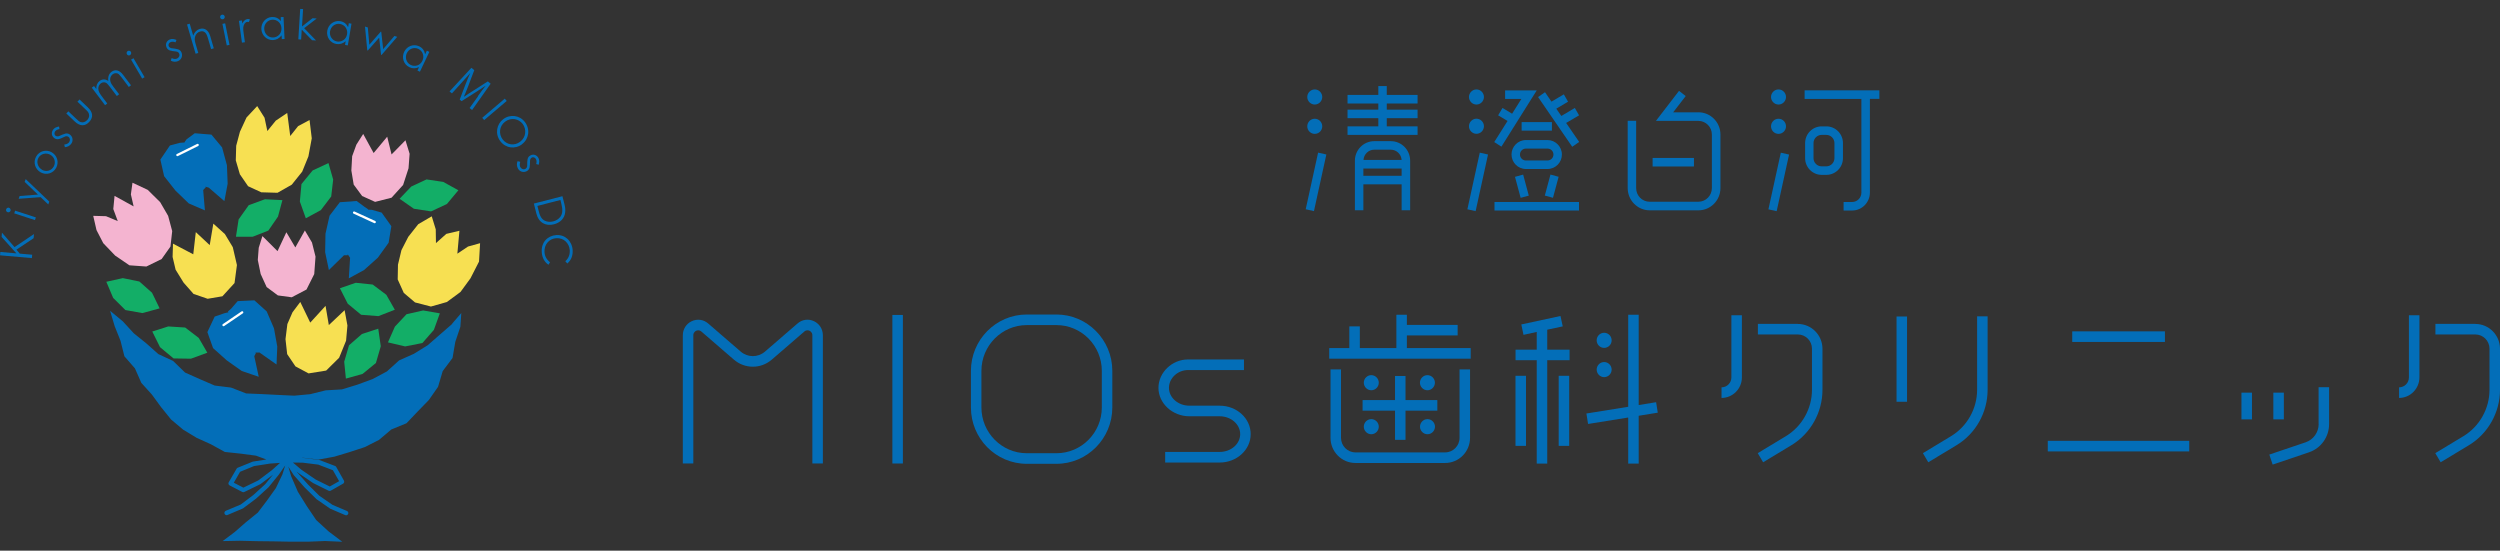 <svg width="227" height="50" viewBox="0 0 227 50" fill="none" xmlns="http://www.w3.org/2000/svg">
<rect x="0" y="0" width="227" height="50" fill="#333333" stroke="none"/>
<g clip-path="url(#clip0_15787_703)">
<path d="M41.061 29.408L39.95 30.376L38.839 31.344L37.588 32.122L36.24 32.723L35.128 33.728L33.829 34.42L32.45 34.928L31.048 35.357L29.572 35.443L28.163 35.792L26.718 35.927L25.267 35.86L23.822 35.786L22.352 35.725L20.98 35.192L19.498 35.008L18.144 34.426L16.802 33.826L15.715 32.772L14.379 32.153L13.28 31.173L12.145 30.26L11.155 29.181L9.995 28.22L10.414 29.623L10.942 30.94L11.295 32.349L12.254 33.452L12.831 34.763L13.79 35.823L14.628 36.969L15.533 38.09L16.632 39.015L17.859 39.757L19.158 40.345L20.415 41.037L21.854 41.19L23.245 41.374L24.186 41.723L22.959 41.913L21.581 42.471C21.539 42.489 21.502 42.52 21.484 42.556L20.767 43.794C20.737 43.843 20.731 43.898 20.749 43.953C20.767 44.009 20.804 44.051 20.852 44.076L22 44.67C22 44.67 22.061 44.695 22.091 44.695C22.122 44.695 22.152 44.689 22.176 44.676L23.646 43.96L24.787 43.102L24.077 43.972L22.996 44.952L21.86 45.81L20.5 46.38C20.397 46.423 20.348 46.545 20.391 46.649C20.421 46.729 20.5 46.778 20.579 46.778C20.603 46.778 20.634 46.778 20.658 46.76L22.061 46.165L23.257 45.271L24.374 44.254L25.322 43.09L25.898 42.256L25.643 43.077L25.048 44.321L24.247 45.442L23.409 46.545L22.334 47.415L21.302 48.316L20.215 49.131L21.763 49.1L23.312 49.137L24.86 49.155L26.409 49.186H27.957L29.512 49.124L31.078 49.192L29.839 48.255L28.71 47.219L27.854 45.951L27.046 44.652L26.439 43.249L26.178 42.367L26.67 43.139L27.66 44.26L28.74 45.326L29.985 46.19L31.345 46.772C31.345 46.772 31.4 46.79 31.424 46.79C31.503 46.79 31.576 46.741 31.613 46.668C31.655 46.563 31.613 46.441 31.503 46.398L30.18 45.834L28.995 45.013L27.951 43.978L26.985 42.887L26.943 42.82L27.095 42.949L28.431 43.861L29.839 44.56C29.839 44.56 29.9 44.578 29.93 44.578C29.967 44.578 29.997 44.572 30.028 44.554L31.151 43.917C31.2 43.892 31.23 43.843 31.248 43.794C31.26 43.739 31.254 43.684 31.23 43.641L30.532 42.403C30.507 42.36 30.471 42.33 30.428 42.311L28.995 41.766L27.495 41.576H27.404L27.465 41.558L28.929 41.729L30.356 41.466L31.746 41.049L33.124 40.596L34.418 39.94L35.529 38.997L36.908 38.433L37.916 37.373L38.936 36.325L39.774 35.125L40.199 33.691L41.091 32.502L41.34 31.044L41.802 29.672L41.887 28.422L41.061 29.378V29.408ZM23.439 43.629L22.097 44.278L21.229 43.831L21.8 42.838L23.069 42.318L24.532 42.091L25.425 42.03L24.696 42.685L23.445 43.629H23.439ZM28.904 42.189L30.228 42.697L30.793 43.69L29.943 44.174L28.655 43.537L27.362 42.648L26.597 41.999L27.483 42.011L28.916 42.189H28.904Z" fill="#036EB8"/>
<path d="M9.376 22.081L8.762 20.892L8.465 19.599L9.625 19.63L10.693 20.077L10.287 18.98L10.402 17.785L12.133 18.741L11.884 17.651L12.029 16.591L13.414 17.24L14.543 18.355L15.266 19.599L15.636 20.984L15.478 22.387L14.677 23.52L13.292 24.2L11.75 24.09L10.457 23.208L9.376 22.081Z" fill="#F4B4D0"/>
<path d="M21.787 11.959L22.382 10.672L23.353 9.631L24.021 10.691L24.276 11.898L25.041 10.954L26.08 10.256L26.353 12.351L27.064 11.456L28.108 10.899L28.308 12.559L28.005 14.195L27.44 15.586L26.493 16.768L25.199 17.504L23.724 17.461L22.527 16.909L21.781 15.825L21.41 14.563L21.447 13.233L21.787 11.959Z" fill="#F7E052"/>
<path d="M23.408 23.606L23.493 22.497L23.827 21.437L25.2 22.803L26.001 21.088L26.815 22.466L27.683 20.929L28.327 22.019L28.649 23.3L28.533 24.887L27.829 26.29L26.487 26.994L25.23 26.823L24.21 26.063L23.669 24.88L23.408 23.606Z" fill="#F4B4D0"/>
<path d="M31.976 14.183L32.359 13.135L32.978 12.161L33.925 13.895L35.158 12.412L35.553 14.024L36.816 12.737L37.192 13.962L37.095 15.28L36.603 16.793L35.553 17.951L34.059 18.331L32.881 17.798L32.116 16.762L31.903 15.482L31.976 14.183Z" fill="#F4B4D0"/>
<path d="M15.945 24.488L15.672 23.33L15.708 22.123L17.548 23.091L17.779 21.076L19.042 22.258L19.37 20.304L20.42 21.253L21.137 22.442L21.513 24.066L21.295 25.701L20.196 26.902L18.854 27.129L17.573 26.688L16.668 25.659L15.945 24.488Z" fill="#F7E052"/>
<path d="M26.093 29.427L26.56 28.354L27.265 27.417L28.17 29.292L29.56 27.772L29.858 29.518L31.291 28.165L31.546 29.555L31.424 30.934L30.793 32.484L29.615 33.648L28.018 33.905L26.828 33.268L26.075 32.153L25.923 30.793L26.093 29.427Z" fill="#F7E052"/>
<path d="M37.071 21.505L37.975 20.359L39.202 19.642L39.566 20.825L39.585 22.074L40.526 21.235L41.716 20.953L41.528 23.036L42.493 22.387L43.592 22.081L43.495 23.753L42.718 25.273L41.813 26.51L40.575 27.423L39.129 27.834L37.684 27.46L36.664 26.596L36.111 25.371L36.136 24.029L36.451 22.712L37.071 21.505Z" fill="#F7E052"/>
<path d="M23.233 32.061L23.087 32.343L23.494 34.212L21.951 33.685L20.591 32.723L19.346 31.608L18.83 30.156L19.492 28.747L20.36 28.446L20.743 28.354L20.712 28.305L20.694 28.281L20.98 28.036L21.581 27.343L23.099 27.27L24.216 28.275L24.878 29.813L25.176 31.467L25.109 33.097L23.56 32.006L23.19 32.012L23.233 32.061Z" fill="#036EB8"/>
<path d="M20.293 29.623C20.256 29.623 20.226 29.604 20.208 29.574C20.178 29.525 20.19 29.457 20.238 29.427L21.933 28.275C21.981 28.244 22.048 28.256 22.078 28.305C22.109 28.354 22.096 28.422 22.048 28.452L20.354 29.604C20.354 29.604 20.317 29.623 20.293 29.623Z" fill="white"/>
<path d="M18.642 16.946L18.958 17.038L20.373 18.263L20.67 16.683L20.604 14.998L20.166 13.386L19.195 12.222L17.683 12.1L16.936 12.651L16.711 12.976L16.675 12.902L16.693 12.939L16.323 12.97L15.43 13.209L14.562 14.489L14.902 15.996L15.934 17.308L17.142 18.472L18.606 19.103L18.448 17.252L18.685 17.007L18.642 16.946Z" fill="#036EB8"/>
<path d="M16.104 14.183C16.067 14.183 16.031 14.158 16.012 14.122C15.988 14.066 16.012 14.005 16.061 13.981L17.901 13.068C17.95 13.043 18.016 13.068 18.041 13.117C18.065 13.172 18.041 13.233 17.992 13.258L16.152 14.171C16.152 14.171 16.122 14.183 16.104 14.183Z" fill="white"/>
<path d="M31.576 23.091L31.788 23.41L31.673 25.273L33.057 24.519L34.308 23.398L35.286 22.044L35.535 20.537L34.654 19.305L33.774 19.054L33.404 19.035L33.422 18.999L33.112 18.79L32.383 18.251L30.859 18.361L29.924 19.587L29.554 21.223L29.523 22.901L29.863 24.519L31.236 23.177H31.558L31.576 23.091Z" fill="#036EB8"/>
<path d="M34.023 20.273C34.023 20.273 33.993 20.273 33.981 20.261L32.11 19.403C32.056 19.378 32.037 19.317 32.056 19.262C32.08 19.207 32.141 19.189 32.195 19.207L34.066 20.065C34.12 20.089 34.139 20.151 34.12 20.206C34.102 20.242 34.066 20.267 34.023 20.267V20.273Z" fill="white"/>
<path d="M39.142 19.195L37.582 18.956L36.282 18.049L37.339 16.94L38.729 16.291L40.247 16.517L41.62 17.277L40.575 18.527L39.142 19.195Z" fill="#13AE67"/>
<path d="M38.352 31.148L36.785 31.455L35.225 31.087L35.856 29.659L36.913 28.532L38.419 28.189L39.937 28.452L39.396 29.953L38.352 31.148Z" fill="#13AE67"/>
<path d="M27.373 16.713L28.387 15.476L29.826 14.808L30.252 16.303L30.075 17.841L29.134 19.078L27.768 19.82L27.227 18.3L27.373 16.713Z" fill="#13AE67"/>
<path d="M32.789 28.581L31.575 27.576L30.864 26.173L32.303 25.677L33.84 25.836L35.078 26.767L35.85 28.122L34.362 28.704L32.789 28.581Z" fill="#13AE67"/>
<path d="M22.583 18.631L24.058 18.092L25.643 18.172L25.242 19.666L24.368 20.935L22.941 21.498H21.423L21.666 19.924L22.583 18.631Z" fill="#13AE67"/>
<path d="M15.757 32.545L14.531 31.522L13.826 30.101L15.277 29.641L16.814 29.739L18.046 30.683L18.824 32.024L17.336 32.57L15.757 32.545Z" fill="#13AE67"/>
<path d="M11.385 28.152L10.274 27.049L9.654 25.585L11.154 25.254L12.654 25.561L13.802 26.578L14.494 27.999L12.933 28.428L11.385 28.152Z" fill="#13AE67"/>
<path d="M34.132 32.962L32.918 33.954L31.406 34.377L31.254 32.845L31.691 31.35L32.863 30.327L34.345 29.843L34.575 31.442L34.132 32.962Z" fill="#13AE67"/>
<path d="M0.006 23.183L0.03 22.877L1.494 23.006C1.391 22.895 1.299 22.797 1.221 22.712L0.146 21.511L0.176 21.125L1.318 22.436L3.085 21.253L3.054 21.627L1.494 22.669L1.797 23.03L2.921 23.128L2.896 23.435L0 23.183H0.006Z" fill="#036EB8"/>
<path d="M0.819 18.864C0.928 18.901 0.989 19.023 0.959 19.134C0.922 19.244 0.801 19.305 0.692 19.268C0.576 19.232 0.522 19.109 0.558 19.005C0.594 18.895 0.71 18.827 0.819 18.864ZM1.293 19.372L1.372 19.127L3.254 19.74L3.175 19.985L1.293 19.372Z" fill="#036EB8"/>
<path d="M1.693 18.055L1.784 17.798L3.448 17.669L2.24 16.517L2.331 16.26L4.474 18.306L4.383 18.564L3.691 17.902L1.693 18.049V18.055Z" fill="#036EB8"/>
<path d="M4.682 13.822C5.173 14.091 5.386 14.71 5.101 15.237C4.815 15.764 4.19 15.923 3.698 15.653C3.2 15.378 2.987 14.759 3.273 14.232C3.558 13.705 4.19 13.546 4.688 13.822H4.682ZM3.819 15.421C4.202 15.629 4.663 15.513 4.882 15.114C5.094 14.722 4.943 14.257 4.56 14.048C4.171 13.834 3.686 13.969 3.485 14.342C3.279 14.722 3.437 15.2 3.825 15.415L3.819 15.421Z" fill="#036EB8"/>
<path d="M5.847 13.123C6.035 13.105 6.181 13.037 6.272 12.921C6.387 12.762 6.375 12.541 6.223 12.431C6.132 12.363 6.005 12.351 5.902 12.4C5.428 12.621 5.203 12.743 4.924 12.535C4.669 12.345 4.645 12.026 4.821 11.775C4.948 11.598 5.13 11.53 5.361 11.487L5.398 11.72C5.234 11.751 5.1 11.8 5.009 11.928C4.912 12.063 4.924 12.241 5.045 12.327C5.124 12.388 5.252 12.4 5.349 12.363C5.835 12.155 6.065 12.008 6.351 12.222C6.6 12.406 6.679 12.768 6.466 13.056C6.339 13.233 6.12 13.356 5.889 13.362L5.835 13.123H5.847Z" fill="#036EB8"/>
<path d="M7.038 9.226L7.22 9.03L7.967 9.741C8.452 10.2 8.489 10.654 8.1 11.071C7.712 11.487 7.256 11.481 6.77 11.015L6.023 10.305L6.206 10.109L6.91 10.777C7.062 10.924 7.189 11.04 7.311 11.083C7.523 11.156 7.748 11.083 7.918 10.899C8.046 10.764 8.106 10.599 8.094 10.452C8.082 10.219 7.936 10.09 7.73 9.894L7.025 9.226H7.038Z" fill="#036EB8"/>
<path d="M10.808 8.565L10.608 8.718L9.989 7.903C9.898 7.78 9.806 7.689 9.752 7.621C9.612 7.456 9.357 7.413 9.151 7.572C9.011 7.682 8.926 7.854 8.926 8.044C8.926 8.277 9.047 8.479 9.23 8.724L9.74 9.398L9.539 9.551L8.337 7.964L8.537 7.811L8.744 8.081C8.732 7.768 8.823 7.523 9.047 7.352C9.29 7.168 9.557 7.162 9.837 7.352C9.782 6.99 9.891 6.702 10.122 6.524C10.45 6.273 10.839 6.347 11.179 6.8L11.895 7.744L11.695 7.897L11.039 7.027C10.948 6.91 10.863 6.831 10.814 6.769C10.699 6.635 10.45 6.586 10.232 6.745C10.037 6.898 9.952 7.149 10.031 7.413C10.08 7.578 10.177 7.725 10.292 7.872L10.82 8.565H10.808Z" fill="#036EB8"/>
<path d="M11.883 4.711C11.944 4.809 11.907 4.944 11.81 5.005C11.713 5.066 11.579 5.029 11.525 4.925C11.464 4.821 11.501 4.692 11.598 4.637C11.695 4.576 11.828 4.607 11.889 4.711H11.883ZM11.901 5.415L12.12 5.287L13.128 7.008L12.909 7.137L11.901 5.415Z" fill="#036EB8"/>
<path d="M15.593 5.274C15.763 5.36 15.921 5.379 16.061 5.324C16.243 5.25 16.346 5.054 16.273 4.876C16.231 4.766 16.128 4.692 16.018 4.68C15.502 4.619 15.247 4.607 15.113 4.282C14.992 3.988 15.138 3.7 15.417 3.583C15.617 3.504 15.806 3.534 16.024 3.626L15.933 3.847C15.781 3.786 15.642 3.761 15.49 3.822C15.338 3.884 15.259 4.043 15.314 4.184C15.35 4.276 15.454 4.355 15.557 4.374C16.079 4.447 16.352 4.447 16.486 4.778C16.601 5.066 16.486 5.415 16.158 5.55C15.951 5.636 15.709 5.624 15.508 5.507L15.587 5.274H15.593Z" fill="#036EB8"/>
<path d="M16.983 2.223L17.226 2.15L17.542 3.234C17.663 2.916 17.858 2.713 18.137 2.628C18.55 2.505 18.927 2.713 19.09 3.283L19.412 4.386L19.169 4.46L18.866 3.418C18.732 2.965 18.526 2.756 18.155 2.867C17.949 2.928 17.809 3.069 17.73 3.277C17.645 3.504 17.676 3.7 17.767 4.006L18.003 4.809L17.761 4.882L16.983 2.223Z" fill="#036EB8"/>
<path d="M20.403 1.5C20.427 1.617 20.348 1.727 20.239 1.752C20.123 1.776 20.014 1.696 19.99 1.586C19.965 1.47 20.044 1.359 20.154 1.335C20.269 1.31 20.378 1.384 20.403 1.5ZM20.196 2.168L20.445 2.119L20.84 4.074L20.591 4.123L20.196 2.168Z" fill="#036EB8"/>
<path d="M21.999 2.144C22.114 1.905 22.26 1.764 22.46 1.733C22.576 1.715 22.637 1.745 22.697 1.77L22.594 2.003C22.564 1.991 22.509 1.978 22.454 1.984C22.272 2.009 22.126 2.193 22.09 2.475C22.072 2.603 22.09 2.812 22.133 3.081L22.236 3.835L21.969 3.871L21.695 1.892L21.962 1.856L22.005 2.144H21.999Z" fill="#036EB8"/>
<path d="M25.497 1.555L25.745 1.543L25.837 3.541L25.588 3.553L25.569 3.21C25.363 3.485 25.102 3.62 24.792 3.639C24.215 3.663 23.76 3.197 23.73 2.634C23.705 2.064 24.13 1.568 24.701 1.543C25.023 1.531 25.302 1.654 25.509 1.923L25.491 1.562L25.497 1.555ZM23.991 2.628C24.009 3.063 24.361 3.424 24.804 3.406C25.211 3.387 25.582 3.063 25.557 2.566C25.539 2.107 25.181 1.77 24.738 1.788C24.282 1.807 23.972 2.199 23.991 2.628Z" fill="#036EB8"/>
<path d="M27.264 0.808L27.519 0.826L27.422 2.401L28.381 1.654L28.758 1.678L27.616 2.56L28.697 3.675L28.333 3.651L27.398 2.689L27.343 3.59L27.088 3.571L27.258 0.808L27.264 0.808Z" fill="#036EB8"/>
<path d="M31.666 2.107L31.915 2.15L31.581 4.123L31.332 4.08L31.386 3.743C31.131 3.963 30.84 4.043 30.536 3.994C29.965 3.896 29.619 3.345 29.716 2.781C29.814 2.217 30.336 1.825 30.901 1.923C31.216 1.978 31.459 2.162 31.611 2.468L31.672 2.107H31.666ZM29.965 2.83C29.893 3.259 30.16 3.688 30.597 3.767C30.998 3.835 31.429 3.596 31.514 3.112C31.593 2.658 31.314 2.254 30.876 2.174C30.427 2.095 30.038 2.413 29.971 2.836L29.965 2.83Z" fill="#036EB8"/>
<path d="M33.142 2.413L33.397 2.493L33.536 4.061L34.575 2.873L34.617 2.885L34.793 4.46L35.813 3.265L36.069 3.345L34.648 4.987L34.599 4.974L34.429 3.418L33.397 4.588L33.348 4.57L33.142 2.407V2.413Z" fill="#036EB8"/>
<path d="M38.759 4.601L38.984 4.711L38.128 6.512L37.903 6.402L38.049 6.096C37.739 6.236 37.441 6.236 37.162 6.096C36.64 5.844 36.452 5.213 36.701 4.705C36.944 4.19 37.551 3.957 38.067 4.208C38.358 4.349 38.541 4.594 38.601 4.931L38.759 4.601ZM36.938 4.827C36.749 5.219 36.895 5.71 37.296 5.899C37.66 6.077 38.14 5.967 38.352 5.52C38.553 5.103 38.389 4.637 37.988 4.441C37.575 4.245 37.12 4.441 36.938 4.827Z" fill="#036EB8"/>
<path d="M43.392 8.73C43.677 8.332 43.902 8.019 44.096 7.787H44.09C43.817 7.97 43.556 8.142 43.21 8.362L41.91 9.183L41.74 9.043L42.275 7.646C42.433 7.241 42.554 6.941 42.7 6.635H42.694C42.469 6.892 42.19 7.211 41.892 7.535L41.036 8.479L40.817 8.301L42.803 6.157L43.064 6.371L42.499 7.86C42.36 8.222 42.25 8.485 42.123 8.773L42.135 8.785C42.402 8.595 42.615 8.461 42.955 8.246L44.297 7.388L44.552 7.603L42.864 9.992L42.639 9.808L43.404 8.748L43.392 8.73Z" fill="#036EB8"/>
<path d="M45.834 8.957L46.01 9.165L43.963 10.905L43.787 10.697L45.834 8.957Z" fill="#036EB8"/>
<path d="M47.401 13.098C46.769 13.576 45.907 13.46 45.427 12.817C44.929 12.155 45.087 11.285 45.688 10.825C46.326 10.341 47.194 10.464 47.662 11.083C48.154 11.738 48.038 12.608 47.401 13.092V13.098ZM45.858 11.052C45.33 11.457 45.269 12.161 45.634 12.651C46.01 13.154 46.702 13.276 47.237 12.866C47.777 12.455 47.82 11.732 47.462 11.254C47.103 10.783 46.405 10.636 45.858 11.052Z" fill="#036EB8"/>
<path d="M47.242 14.698C47.176 14.882 47.176 15.041 47.242 15.169C47.333 15.341 47.54 15.427 47.704 15.335C47.807 15.28 47.868 15.169 47.868 15.059C47.874 14.532 47.862 14.275 48.165 14.11C48.439 13.962 48.742 14.073 48.888 14.342C48.991 14.532 48.979 14.728 48.912 14.961L48.688 14.894C48.73 14.734 48.742 14.594 48.663 14.447C48.584 14.299 48.42 14.238 48.287 14.306C48.196 14.355 48.129 14.465 48.129 14.569C48.111 15.102 48.141 15.372 47.825 15.543C47.552 15.69 47.194 15.611 47.024 15.292C46.92 15.096 46.902 14.851 46.993 14.636L47.23 14.691L47.242 14.698Z" fill="#036EB8"/>
<path d="M51.068 17.816L51.231 18.46C51.304 18.748 51.359 19.017 51.316 19.305C51.25 19.826 50.873 20.218 50.302 20.365C49.562 20.555 48.918 20.236 48.705 19.397L48.475 18.484L51.068 17.816ZM48.888 19.072C49.015 19.569 49.136 19.887 49.483 20.047C49.701 20.151 49.956 20.169 50.23 20.102C50.491 20.034 50.709 19.899 50.861 19.709C51.122 19.379 51.092 18.986 50.952 18.423L50.885 18.159L48.796 18.698L48.894 19.084L48.888 19.072Z" fill="#036EB8"/>
<path d="M51.334 23.716C51.626 23.459 51.759 23.11 51.735 22.724C51.693 22.087 51.189 21.578 50.508 21.627C49.847 21.67 49.397 22.215 49.44 22.895C49.464 23.269 49.64 23.582 49.944 23.814L49.798 24.041C49.434 23.784 49.221 23.392 49.191 22.895C49.13 21.995 49.725 21.401 50.508 21.345C51.298 21.29 51.935 21.866 51.996 22.706C52.027 23.202 51.863 23.631 51.51 23.925L51.334 23.723V23.716Z" fill="#036EB8"/>
<path d="M73.903 29.161C73.403 28.926 72.833 29.008 72.415 29.372L69.463 31.923C68.823 32.474 67.893 32.474 67.254 31.923L64.302 29.372C63.883 29.008 63.313 28.932 62.814 29.161C62.314 29.395 62 29.882 62 30.439V42.085H62.953V30.439C62.953 30.175 63.151 30.064 63.209 30.034C63.267 30.005 63.482 29.929 63.68 30.099L66.632 32.65C67.632 33.512 69.085 33.512 70.084 32.65L73.037 30.099C73.234 29.929 73.449 30.005 73.508 30.034C73.566 30.064 73.763 30.175 73.763 30.439V42.085H74.716V30.439C74.716 29.882 74.403 29.395 73.903 29.161Z" fill="#036EB8"/>
<path d="M95.925 28.557H93.234C90.433 28.557 88.16 30.855 88.16 33.676V36.995C88.16 39.822 90.438 42.114 93.234 42.114H95.925C98.726 42.114 100.999 39.816 100.999 36.995V33.676C100.999 30.849 98.72 28.557 95.925 28.557ZM100.045 36.995C100.045 39.288 98.197 41.153 95.925 41.153H93.234C90.962 41.153 89.113 39.288 89.113 36.995V33.676C89.113 31.383 90.962 29.518 93.234 29.518H95.925C98.197 29.518 100.045 31.383 100.045 33.676V36.995Z" fill="#036EB8"/>
<path d="M81.981 28.598H81.028V42.085H81.981V28.598Z" fill="#036EB8"/>
<path d="M110.749 36.837H108C106.978 36.837 106.141 36.11 106.141 35.218C106.141 34.327 106.949 33.6 107.873 33.6H112.952V32.638H107.873C106.42 32.638 105.188 33.823 105.188 35.218C105.188 36.614 106.449 37.798 108 37.798H110.749C111.772 37.798 112.609 38.526 112.609 39.417C112.609 40.308 111.778 41.035 110.749 41.035H105.798V41.997H110.749C112.301 41.997 113.562 40.842 113.562 39.417C113.562 37.992 112.301 36.837 110.749 36.837Z" fill="#036EB8"/>
<path d="M127.744 30.457H132.353V29.501H127.744V28.58H126.791V31.606H123.472V29.636H122.519V31.606H120.694V32.568H133.539V31.606H127.744V30.457Z" fill="#036EB8"/>
<path d="M123.722 37.288H126.668V39.939H127.621V37.288H130.51V36.327H127.621V34.139H126.668V36.327H123.722V37.288Z" fill="#036EB8"/>
<path d="M132.527 39.757C132.527 40.484 131.94 41.077 131.22 41.077H123.071C122.351 41.077 121.764 40.484 121.764 39.757V33.541H120.811V39.757C120.811 41.018 121.828 42.038 123.071 42.038H131.22C132.469 42.038 133.48 41.012 133.48 39.757V33.541H132.527V39.757Z" fill="#036EB8"/>
<path d="M140.489 29.935L141.896 29.636L141.692 28.692L138.135 29.46L138.333 30.404L139.536 30.14V31.747H137.612V32.708H139.536V42.097H140.489V32.708H142.518V31.747H140.489V29.935Z" fill="#036EB8"/>
<path d="M138.561 34.122H137.607V40.484H138.561V34.122Z" fill="#036EB8"/>
<path d="M142.483 34.122H141.53V40.484H142.483V34.122Z" fill="#036EB8"/>
<path d="M150.375 36.52L148.794 36.778V28.58H147.841V36.936L144.046 37.546L144.197 38.496L147.841 37.91V42.097H148.794V37.752L150.526 37.47L150.375 36.52Z" fill="#036EB8"/>
<path d="M157.21 34.268C157.21 34.767 156.809 35.171 156.315 35.171V36.133C157.333 36.133 158.164 35.294 158.164 34.268V28.627H157.21V34.268Z" fill="#036EB8"/>
<path d="M163.243 29.407H159.616V30.369H163.243C163.952 30.369 164.527 30.949 164.527 31.665V35.394C164.527 37.106 163.62 38.719 162.168 39.599L159.604 41.147L160.093 41.974L162.656 40.426C164.399 39.376 165.48 37.447 165.48 35.4V31.671C165.48 30.427 164.475 29.413 163.243 29.413V29.407Z" fill="#036EB8"/>
<path d="M218.73 34.268C218.73 34.767 218.329 35.171 217.835 35.171V36.133C218.852 36.133 219.683 35.294 219.683 34.268V28.627H218.73V34.268Z" fill="#036EB8"/>
<path d="M224.762 29.407H221.136V30.369H224.762C225.471 30.369 226.047 30.949 226.047 31.665V35.394C226.047 37.106 225.14 38.719 223.687 39.599L221.124 41.147L221.612 41.974L224.175 40.426C225.919 39.376 227 37.447 227 35.4V31.671C227 30.427 225.994 29.413 224.762 29.413V29.407Z" fill="#036EB8"/>
<path d="M179.522 35.394C179.522 37.106 178.616 38.719 177.163 39.599L174.6 41.147L175.088 41.974L177.651 40.426C179.394 39.376 180.475 37.447 180.475 35.4V28.721H179.522V35.4V35.394Z" fill="#036EB8"/>
<path d="M173.159 28.738H172.206V36.479H173.159V28.738Z" fill="#036EB8"/>
<path d="M196.575 30.087H188.159V31.049H196.575V30.087Z" fill="#036EB8"/>
<path d="M198.783 40.027H185.938V40.989H198.783V40.027Z" fill="#036EB8"/>
<path d="M207.373 35.652H206.42V38.08H207.373V35.652Z" fill="#036EB8"/>
<path d="M204.479 35.652H203.525V38.08H204.479V35.652Z" fill="#036EB8"/>
<path d="M210.535 38.502C210.535 39.253 210.058 39.921 209.349 40.162L206.054 41.276L206.356 42.185L209.651 41.071C210.75 40.701 211.482 39.669 211.482 38.502V35.16H210.529V38.502H210.535Z" fill="#036EB8"/>
<path d="M119.684 13.859L118.558 19.001L119.307 19.168L120.433 14.026L119.684 13.859Z" fill="#036EB8"/>
<path d="M134.364 13.862L133.238 19.004L133.987 19.171L135.113 14.029L134.364 13.862Z" fill="#036EB8"/>
<path d="M161.698 13.866L160.572 19.008L161.321 19.175L162.447 14.033L161.698 13.866Z" fill="#036EB8"/>
<path d="M140.913 11.087H138.164V11.861H140.913V11.087Z" fill="#036EB8"/>
<path d="M143.373 18.341H135.701V19.115H143.373V18.341Z" fill="#036EB8"/>
<path d="M138.301 15.854L137.561 16.057L138.074 17.964L138.814 17.762L138.301 15.854Z" fill="#036EB8"/>
<path d="M140.782 15.85L140.27 17.757L141.01 17.96L141.523 16.052L140.782 15.85Z" fill="#036EB8"/>
<path d="M128.041 19.092V14.588C128.041 13.609 127.256 12.817 126.286 12.817H124.781C123.816 12.817 123.025 13.609 123.025 14.588V19.092H123.793V16.735H127.268V19.092H128.035H128.041ZM124.781 13.591H126.286C126.809 13.591 127.233 14.008 127.268 14.524H123.804C123.839 14.002 124.263 13.591 124.786 13.591H124.781ZM123.793 15.96V15.304H127.268V15.96H123.793Z" fill="#036EB8"/>
<path d="M128.715 11.474H125.919V10.73H128.715V9.956H125.919V9.398H128.715V8.618H125.919V7.815H125.152V8.618H122.356V9.398H125.152V9.956H122.356V10.73H125.152V11.474H122.356V12.248H128.715V11.474Z" fill="#036EB8"/>
<path d="M136.328 13.316L139.536 8.208H136.665V8.982H138.141L137.298 10.325L136.426 9.803L136.031 10.472L136.886 10.982L135.677 12.899L136.328 13.316Z" fill="#036EB8"/>
<path d="M143.379 10.472L142.995 9.803L141.769 10.53L141.31 9.868L142.379 9.234L141.996 8.566L140.874 9.228L140.287 8.372L139.659 8.812L142.757 13.327L143.39 12.888L142.205 11.164L143.379 10.472Z" fill="#036EB8"/>
<path d="M140.518 12.717H138.548C137.827 12.717 137.246 13.31 137.246 14.031C137.246 14.752 137.833 15.345 138.548 15.345H140.518C141.239 15.345 141.82 14.752 141.82 14.031C141.82 13.31 141.233 12.717 140.518 12.717ZM140.518 14.571H138.548C138.252 14.571 138.013 14.33 138.013 14.031C138.013 13.732 138.252 13.492 138.548 13.492H140.518C140.815 13.492 141.053 13.732 141.053 14.031C141.053 14.33 140.815 14.571 140.518 14.571Z" fill="#036EB8"/>
<path d="M165.835 11.474H165.411C164.579 11.474 163.905 12.155 163.905 12.993V14.36C163.905 15.198 164.579 15.878 165.411 15.878H165.835C166.666 15.878 167.34 15.198 167.34 14.36V12.993C167.34 12.155 166.666 11.474 165.835 11.474ZM166.567 14.36C166.567 14.77 166.236 15.104 165.829 15.104H165.405C164.998 15.104 164.667 14.77 164.667 14.36V12.993C164.667 12.583 164.998 12.248 165.405 12.248H165.829C166.236 12.248 166.567 12.583 166.567 12.993V14.36Z" fill="#036EB8"/>
<path d="M153.81 14.342H150.056V15.116H153.81V14.342Z" fill="#036EB8"/>
<path d="M154.205 10.202H151.921L153.061 8.724L152.456 8.249L150.358 10.976H154.211C154.891 10.976 155.438 11.533 155.438 12.213V17.081C155.438 17.767 154.885 18.318 154.211 18.318H149.788C149.108 18.318 148.562 17.761 148.562 17.081V10.97H147.795V17.081C147.795 18.189 148.69 19.098 149.794 19.098H154.217C155.316 19.098 156.216 18.195 156.216 17.081V12.213C156.216 11.105 155.321 10.196 154.217 10.196L154.205 10.202Z" fill="#036EB8"/>
<path d="M163.854 8.982H169.014V17.491C169.014 17.96 168.637 18.341 168.172 18.341H167.399V19.115H168.172C169.061 19.115 169.787 18.382 169.787 17.485V8.976H170.648V8.202H163.859V8.976L163.854 8.982Z" fill="#036EB8"/>
<path d="M125.193 34.749C125.193 34.374 124.885 34.063 124.513 34.063C124.141 34.063 123.833 34.374 123.833 34.749C123.833 35.124 124.141 35.435 124.513 35.435C124.885 35.435 125.193 35.124 125.193 34.749Z" fill="#036EB8"/>
<path d="M123.833 38.743C123.833 39.118 124.141 39.429 124.513 39.429C124.885 39.429 125.193 39.118 125.193 38.743C125.193 38.367 124.885 38.056 124.513 38.056C124.141 38.056 123.833 38.367 123.833 38.743Z" fill="#036EB8"/>
<path d="M130.29 34.749C130.29 34.374 129.982 34.063 129.61 34.063C129.238 34.063 128.93 34.374 128.93 34.749C128.93 35.124 129.238 35.435 129.61 35.435C129.982 35.435 130.29 35.124 130.29 34.749Z" fill="#036EB8"/>
<path d="M145.657 31.588C146.032 31.588 146.337 31.281 146.337 30.902C146.337 30.523 146.032 30.216 145.657 30.216C145.281 30.216 144.977 30.523 144.977 30.902C144.977 31.281 145.281 31.588 145.657 31.588Z" fill="#036EB8"/>
<path d="M145.657 34.245C146.029 34.245 146.337 33.934 146.337 33.559C146.337 33.183 146.029 32.873 145.657 32.873C145.285 32.873 144.977 33.183 144.977 33.559C144.977 33.934 145.285 34.245 145.657 34.245Z" fill="#036EB8"/>
<path d="M119.38 9.492C119.752 9.492 120.06 9.181 120.06 8.806C120.06 8.431 119.752 8.12 119.38 8.12C119.008 8.12 118.7 8.431 118.7 8.806C118.7 9.181 119.008 9.492 119.38 9.492Z" fill="#036EB8"/>
<path d="M119.38 12.155C119.756 12.155 120.06 11.847 120.06 11.469C120.06 11.09 119.756 10.782 119.38 10.782C119.005 10.782 118.7 11.09 118.7 11.469C118.7 11.847 119.005 12.155 119.38 12.155Z" fill="#036EB8"/>
<path d="M134.062 9.492C134.434 9.492 134.742 9.181 134.742 8.806C134.742 8.431 134.434 8.12 134.062 8.12C133.69 8.12 133.382 8.431 133.382 8.806C133.382 9.181 133.69 9.492 134.062 9.492Z" fill="#036EB8"/>
<path d="M134.062 12.149C134.434 12.149 134.742 11.838 134.742 11.463C134.742 11.087 134.434 10.777 134.062 10.777C133.69 10.777 133.382 11.087 133.382 11.463C133.382 11.838 133.69 12.149 134.062 12.149Z" fill="#036EB8"/>
<path d="M161.489 9.492C161.861 9.492 162.169 9.181 162.169 8.806C162.169 8.431 161.861 8.12 161.489 8.12C161.117 8.12 160.809 8.431 160.809 8.806C160.809 9.181 161.117 9.492 161.489 9.492Z" fill="#036EB8"/>
<path d="M161.489 12.155C161.864 12.155 162.169 11.847 162.169 11.469C162.169 11.09 161.864 10.782 161.489 10.782C161.113 10.782 160.809 11.09 160.809 11.469C160.809 11.847 161.113 12.155 161.489 12.155Z" fill="#036EB8"/>
<path d="M128.936 38.743C128.936 39.118 129.244 39.429 129.616 39.429C129.988 39.429 130.296 39.118 130.296 38.743C130.296 38.367 129.988 38.056 129.616 38.056C129.244 38.056 128.936 38.367 128.936 38.743Z" fill="#036EB8"/>
</g>
<defs>
<clipPath id="clip0_15787_703">
<rect width="227" height="48.384" fill="white" transform="translate(0 0.808)"/>
</clipPath>
</defs>
</svg>

